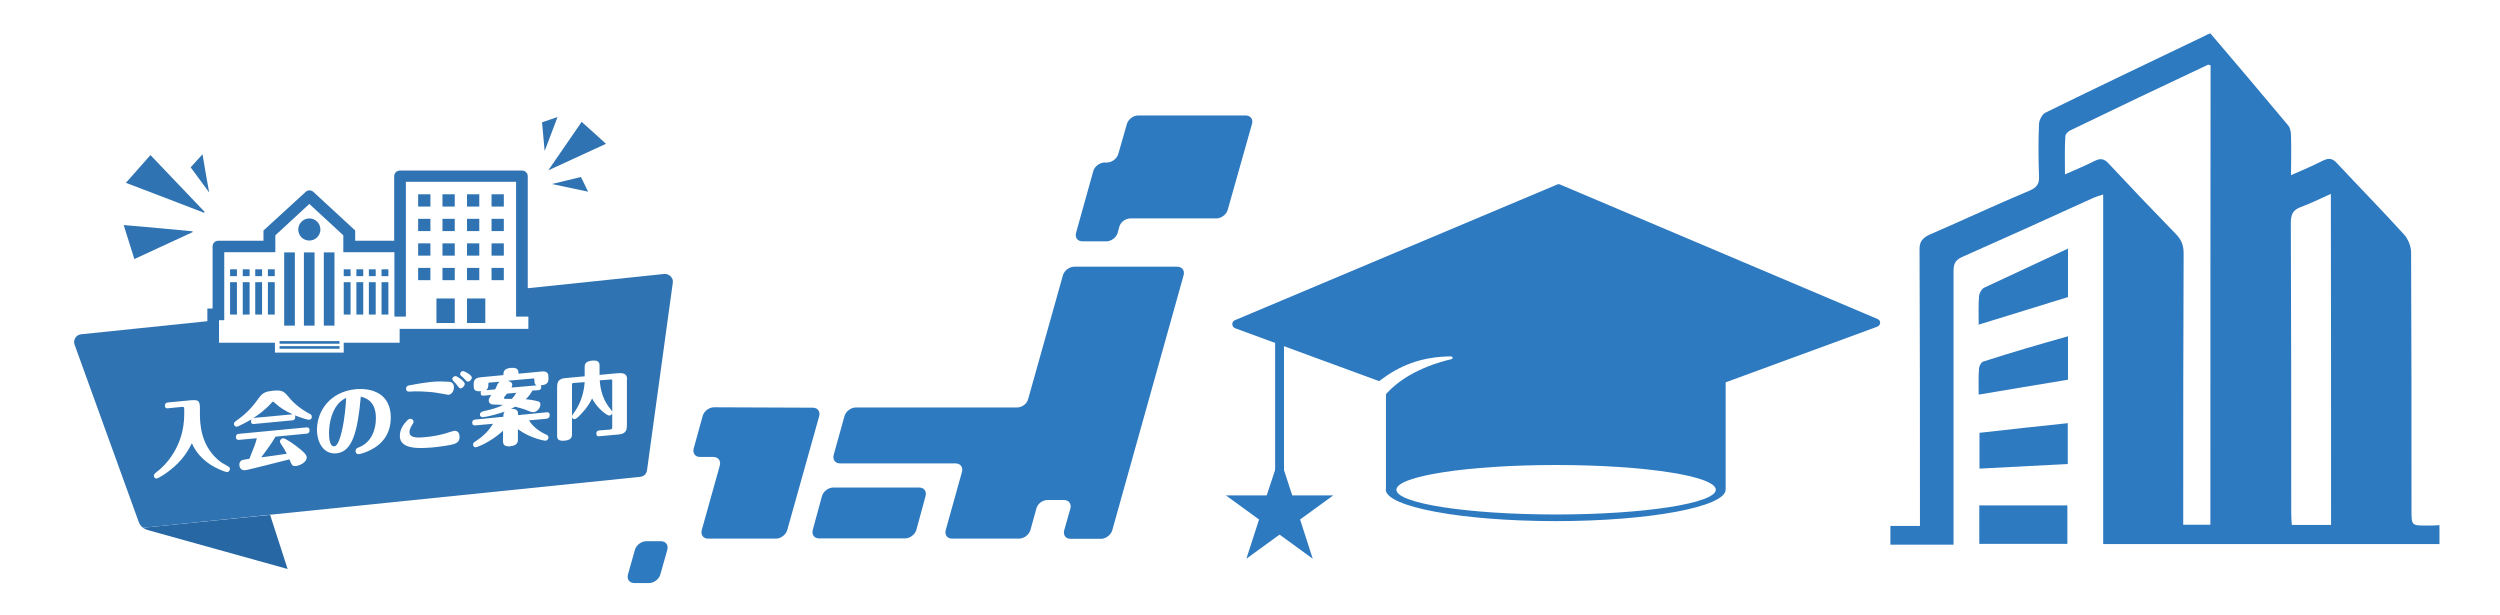 <?xml version="1.0" encoding="utf-8"?>
<!-- Generator: Adobe Illustrator 25.0.1, SVG Export Plug-In . SVG Version: 6.00 Build 0)  -->
<svg version="1.1" id="レイヤー_1" xmlns="http://www.w3.org/2000/svg" xmlns:xlink="http://www.w3.org/1999/xlink" x="0px"
	 y="0px" width="1243px" height="306px" viewBox="0 0 1243 306" style="enable-background:new 0 0 1243 306;" xml:space="preserve">
<style type="text/css">
	.st0{fill:#2F73B2;}
	.st1{fill:#2767A4;}
	.st2{fill:#2E7AC0;}
</style>
<g>
	<g id="UKctR4_3_">
		<g>
			<path class="st0" d="M101.5,105.8c-12.8-5-25.7-9.8-38.9-14.9c4.1-4.6,8-9.1,12.2-13.8c9.1,9.5,18.1,19,27,28.3
				C101.7,105.4,101.6,105.5,101.5,105.8z"/>
			<path class="st0" d="M61.5,111.9c11.7,1,22.9,2,34.2,3.1c0,0.1,0.1,0.3,0.1,0.4c-9.6,4.4-19.2,8.9-29,13.4
				C65,123.1,63.3,117.7,61.5,111.9z"/>
			<path class="st0" d="M272.6,84.7c5.4-7.9,10.9-15.9,16.6-24.1c4.1,3.6,7.9,7.1,12.1,10.9L272.6,84.7z"/>
			<path class="st0" d="M94.8,83.2c1.6-1.9,4-4.3,5.9-6.5c1.1,6.6,2.1,12.7,3.3,19L94.8,83.2z"/>
			<path class="st0" d="M288.8,88c1,1.7,2.3,4.8,3.6,7.3c-6.1-1.3-11.6-2.5-18-3.8L288.8,88z"/>
			<path class="st0" d="M269.5,60.8l7.7-2.6l-6.4,16.9L269.5,60.8z"/>
		</g>
	</g>
	<path class="st1" d="M73.3,263.5l69.7,19.4l-8.7-26.9l-63.3,6.4C71.9,262.9,72.5,263.2,73.3,263.5z"/>
	<g>
		<rect x="141.3" y="125.5" class="st0" width="5.3" height="36.4"/>
		<rect x="183.4" y="140.3" class="st0" width="3.4" height="16.1"/>
		<rect x="151.1" y="125.5" class="st0" width="5.3" height="36.4"/>
		<path class="st0" d="M153.8,119.6c3.1,0,5.5-2.5,5.5-5.5c0-3.1-2.5-5.5-5.5-5.5s-5.5,2.5-5.5,5.5
			C148.3,117.2,150.7,119.6,153.8,119.6z"/>
		<rect x="139" y="169.6" class="st0" width="29.8" height="1.3"/>
		<rect x="139" y="172.1" class="st0" width="29.8" height="1.3"/>
		<rect x="161" y="125.5" class="st0" width="5.3" height="36.4"/>
		<rect x="177.2" y="133.9" class="st0" width="3.4" height="3.4"/>
		<rect x="183.4" y="133.9" class="st0" width="3.4" height="3.4"/>
		<rect x="177.2" y="140.3" class="st0" width="3.4" height="16.1"/>
		<rect x="170.9" y="140.3" class="st0" width="3.4" height="16.1"/>
		<rect x="170.9" y="133.9" class="st0" width="3.4" height="3.4"/>
		<rect x="120.7" y="140.3" class="st0" width="3.4" height="16.1"/>
		<rect x="114.4" y="140.3" class="st0" width="3.4" height="16.1"/>
		<rect x="114.4" y="133.9" class="st0" width="3.4" height="3.4"/>
		<path class="st0" d="M135.8,199.7c-0.3,0-0.5,0.2-0.9,0.7c-3.4,3.8-7.3,6.4-8.9,7.4l19.5-1.8c-3.6-1.7-5.7-2.8-8.9-5.7
			C136.2,199.9,135.9,199.7,135.8,199.7z"/>
		<path class="st0" d="M166.7,202.8c-1.8,3.1-3.1,7.4-3.1,12.7c0,1,0,6.8,2.7,6.4c1.8-0.2,3.1-5.1,3.6-7.3
			c1.6-6.7,2.1-13.9,2.2-16.8C170.5,198.7,168.7,199.6,166.7,202.8z"/>
		<rect x="126.9" y="133.9" class="st0" width="3.4" height="3.4"/>
		<rect x="133.2" y="140.3" class="st0" width="3.4" height="16.1"/>
		<rect x="120.7" y="133.9" class="st0" width="3.4" height="3.4"/>
		<rect x="133.2" y="133.9" class="st0" width="3.4" height="3.4"/>
		<rect x="126.9" y="140.3" class="st0" width="3.4" height="16.1"/>
		<rect x="220" y="96.6" class="st0" width="6.1" height="6.1"/>
		<path class="st0" d="M242.8,190.9c0,1.3,0,2.2-1.1,3.1l4.5-0.4c0.1-0.3,0.9-1.9,1-2.2c0.4-0.9,0.8-1.3,1.3-1.6l-5,0.4
			C243.1,190.2,242.8,190.2,242.8,190.9z"/>
		<rect x="244.4" y="121" class="st0" width="6.1" height="6.1"/>
		<rect x="244.4" y="96.6" class="st0" width="6.1" height="6.1"/>
		<rect x="244.4" y="108.8" class="st0" width="6.1" height="6.1"/>
		<rect x="232.2" y="148.4" class="st0" width="9.1" height="12.2"/>
		<rect x="244.4" y="133.2" class="st0" width="6.1" height="6.1"/>
		<path class="st0" d="M254.7,191.3c0,0.6-0.2,1-0.4,1.4l12.5-1.1c-1.1-0.6-1.1-1.5-1.1-2.8c0-0.7-0.3-0.7-0.8-0.6l-12.5,1.1
			C253,189.5,254.7,189.9,254.7,191.3z"/>
		<path class="st0" d="M303.5,188.7l-5.3,0.4c0.3,4.9,1.7,9.4,4.4,13.1c0.2,0.3,1.7,2,1.8,2.5v-15.2
			C304.4,188.7,304.3,188.6,303.5,188.7z"/>
		<path class="st0" d="M330.4,136.2l-68,7.1V87.6c0-1.6-1.3-2.8-2.8-2.8h-60.8c-1.6,0-2.8,1.3-2.8,2.8v32.1h-19.4v-5.1l-20.8-19.2
			c-1.1-1-2.8-1-3.8,0L131,114.6v5.1h-22.5c-1.6,0-2.8,1.3-2.8,2.8v30.9h-2.6v6.3l-62.8,6.5c-2.5,0.3-4.1,2.8-3.2,5.2l31.8,87.9
			c0.4,1.3,1.2,2.3,2.2,3.1l63.4-6.5l183.7-18.8c1.8-0.1,3.3-1.5,3.5-3.3l12.8-93.1C335,138.3,332.8,136.1,330.4,136.2z
			 M112.8,234.7c-0.7,0-4.9-1.5-8.5-3.9c-4-2.8-6.8-5.8-8.9-10.4c-1.5,2.9-4.3,8.5-11.4,13.8c-0.7,0.6-5,3.6-6.1,3.7
			c-0.9,0.1-1.4-0.7-1.4-1.3c0-0.8,0.4-1.1,1.1-1.7c4.5-3.3,14-12.8,14-29v-2.6c0-1.1-0.5-1-1.1-1l-7,0.7c-0.4,0.1-1.5,0.1-1.5-1.3
			c0-1.2,0.7-1.5,1.5-1.6l10.5-1c4.3-0.4,5.4-0.3,5.4,3.7v2.6c0,4.4,0,17,10.9,24.7c0.3,0.1,2.1,1.2,3.3,1.9
			c0.4,0.2,0.7,0.5,0.7,1.1C114.3,234.3,113.3,234.8,112.8,234.7z M152.6,215.6l-15.6,1.5c-2.1,3.6-4.6,6.9-7.1,10.3
			c2-0.2,9.9-1.4,12.7-1.8c-0.8-1.6-1.8-3.3-3.1-5.2c-0.2-0.2-0.3-0.6-0.3-0.9c0-0.9,0.8-1.5,1.5-1.6c1.3-0.1,6.9,4,8,5
			c1.7,1.3,3.8,3.1,3.8,4.5c0,2.4-3.2,4-5.3,4.3c-1.9,0.2-2.1-0.4-3.3-3.3c-5,1.2-20.6,5.3-22.1,5.4c-2.8,0.2-2.8-2.6-2.8-2.8
			c0-0.7,0.3-1.6,1.1-2.1c0.4-0.3,2.6-0.5,3.9-0.8c2.5-6.2,3-7.4,3.7-10.2l-8.9,0.8c-0.5,0-1.5,0-1.5-1.4c0-1.5,1.1-1.6,1.5-1.6
			l33.6-3.2c0.9,0,1.5,0.2,1.5,1.4C154,215.4,152.9,215.5,152.6,215.6z M153.7,208.7c-0.4,0.1-3.7-0.8-7.1-2.2
			c0.1,0.2,0.2,0.5,0.2,0.9c0,1.3-1,1.6-1.5,1.6l-19,1.8c-0.4,0.1-1.5,0.1-1.5-1.3c0-0.6,0.1-0.8,0.2-1c-3.4,2-6.9,3.7-7.3,3.7
			c-0.6,0-1.4-0.6-1.4-1.4c0-0.9,0.6-1.1,1.3-1.7c6-4.2,8.7-7.9,11.3-11.5c1.7-2.3,3.2-2.9,6.4-3.3c4.6-0.4,5.5-0.1,7.9,2.7
			c2.9,3.7,6.8,6.7,10.9,8.8c0.3,0.1,0.9,0.5,0.9,1.3C155.2,208.1,154.4,208.7,153.7,208.7z M184.1,223.8c-2.5,1.3-5.3,2-5.7,2
			c-0.8,0.1-1.6-0.4-1.6-1.5c0-1.3,0.8-1.6,1.9-2c6.3-2.6,8.2-9.1,8.2-14.4c0-8.8-5.4-10.1-7.5-10.7c-1.6,17.5-4.2,27.4-12.1,28.2
			c-6.4,0.6-9.7-5.4-9.7-11.7c0-9.2,6.3-18.9,19.3-20.2c8.1-0.7,17.4,2.2,17.4,14.1C194.3,215.8,189.9,221,184.1,223.8z
			 M198.7,170.4h-27.8v4.9h-34.2v-4.9h-27.8v-11.2h2.6v-33.8h25.4v-8.4l16.9-15.6l16.9,15.6v8.4h25.4v32h5.7v-67h54.8v67h6.1v6.1
			h-64V170.4z M222.9,189.8c0.7,0,2.8,0.1,2.8,2.7c0,1.9-1.1,3.7-2.8,3.8c-0.2,0-6.6-1.2-7.9-1.3c-3.6-0.3-7.7-0.6-11.3-0.3
			c-0.5,0-1.8,0.1-1.8-1.4c0-1.5,1.3-1.7,2.1-1.8c3.1-0.6,7.3-1.3,10.2-1.6C217.9,189.5,221.4,189.7,222.9,189.8z M225.7,220.8
			c-1.8,0.6-7.8,1.4-11,1.7c-4.6,0.3-15.9,1.5-15.9-5.7c0-1.5,0.3-4.4,3.7-7.8c0.3-0.3,0.8-0.7,1.4-0.8c0.9,0,1.7,0.5,1.7,1.5
			c0,0.4,0,0.6-0.6,1.4c-0.3,0.6-1.4,2-1.4,3.8c0,2.9,4.1,2.8,7.2,2.5c4-0.3,7.9-1.1,10.7-1.9c0.7-0.2,3.6-1.2,4.3-1.3
			c1.5-0.1,2.7,0.7,2.7,3.1C228.5,219.3,227.3,220.3,225.7,220.8z M229.2,193.1c-0.7,0-0.9-0.2-1.8-1.4c-0.6-0.9-0.9-1.1-2.1-2.4
			c-0.2-0.2-0.4-0.5-0.4-0.9c0-0.9,0.8-1.3,1.6-1.4c0.7-0.1,4.6,2.6,4.6,3.9C231,191.8,230.2,192.8,229.2,193.1z M232.8,189.7
			c-0.6,0.1-0.8-0.1-1.7-1.1c-0.3-0.4-0.8-0.8-1.9-1.8c-0.2-0.1-0.4-0.3-0.4-0.8c0-0.5,0.3-1.4,1.4-1.5c0.4-0.1,4.4,1.8,4.4,3.3
			C234.5,188.6,233.7,189.7,232.8,189.7z M271.8,208.2l-8.8,0.8c2,3.2,5.1,5.5,8.6,7.1c0.5,0.2,1.1,0.6,1.1,1.4
			c0,0.9-0.7,1.5-1.4,1.6c-0.4,0.1-7.5-1.1-13.8-5.7v5.3c0,2.2-1.6,2.9-3.8,3.2c-2.9,0.2-3.6-0.9-3.6-2.5v-5.2
			c-6.3,5.8-13.1,8.2-13.5,8.2c-0.7,0-1.4-0.4-1.4-1.4c0-0.8,0.6-1.2,1.3-1.6c3.5-2.3,6.5-5.1,8.6-8.7l-8.8,0.8
			c-1,0-1.5-0.2-1.5-1.4c0-1.1,0.7-1.4,1.5-1.5l14-1.4c0-1,0-1.7,0.6-2.5c-2.8,0.9-8,2.5-10.9,2.7c-0.7,0.1-1.4-0.5-1.4-1.3
			c0-0.8,0.7-1.3,1.5-1.6c4.5-0.9,7.9-2,10-3.2c-1.5-0.1-3.8-0.1-5.2-0.2c-1.2-0.1-1.9-1-1.9-2c0-0.7,0.1-1,1.3-2.7l-3.8,0.3
			c-0.9,0.1-1.5-0.1-1.5-1.3c0-0.5,0.1-0.7,0.2-0.9c-3.7,0.3-3.7-1-3.7-3.6c0-3,2.2-3.2,4.3-3.4l10.5-1c0-1.8,0.3-3.3,3.8-3.6
			c3.7-0.3,3.7,1.6,3.7,2.9l11.6-1.1c3.3-0.3,3.3,1.6,3.3,3.5c0,1.5-0.2,3.1-3.8,3.4c0.1,0.2,0.2,0.3,0.2,0.9c0,1.2-0.9,1.4-1.5,1.5
			l-2.9,0.2c-1.1,2-2.3,3.4-3.3,4.3c2.6,0.2,5.4,0.8,6.3,1.1c0.6,0.2,1,0.7,1,1.4c0,2.1-1.9,3.8-3.3,3.9c-0.9,0.1-1.6-0.2-1.9-0.3
			c-3.2-1.5-6.7-2.1-7.3-2.4c-1.1,0.5-1.7,0.9-2.2,1.1c3.5-0.2,3.6,1.4,3.6,3.1l14.2-1.4c1.1-0.1,1.5,0.3,1.5,1.4
			C273.3,207.7,272.6,207.9,271.8,208.2z M311.7,188.6v22.3c0,2.3,0,4.7-3.9,5.1l-9.8,0.9c-0.4,0.1-1.5,0.1-1.5-1.3
			c0-1.2,0.7-1.5,1.5-1.6l5.1-0.4c0.6-0.1,1.3-0.1,1.3-1.1v-6.9c-0.4,0.9-1.3,1-1.4,1c-0.8,0.1-2.6-1.3-3.6-2.2
			c-3.2-2.8-4.4-5.2-5-6.3c-0.6,1.1-1.7,3.7-5,7.2c-1,1.2-2.8,3-3.6,3.1c-0.2,0-1,0.1-1.4-0.9v8.5c0,1.7-0.8,2.8-3.6,3.1
			c-2.6,0.2-3.8-0.3-3.8-2.4v-23.7c0-2.2,0-4.6,3.9-5l9.8-0.9v-4.7c0-1.5,0.5-2.7,3.6-3.1c2.5-0.2,3.8,0.3,3.8,2.4v4.7l8.5-0.8
			c2.4-0.2,5.2-0.4,5.2,3L311.7,188.6L311.7,188.6z"/>
		<path class="st0" d="M284.4,191.5v15.3c0.1-0.4,1.6-2.5,1.9-2.9c2.9-4.6,4.1-9.6,4.4-13.9l-5.3,0.4
			C284.6,190.4,284.4,190.5,284.4,191.5z"/>
		<rect x="220" y="108.8" class="st0" width="6.1" height="6.1"/>
		<path class="st0" d="M256.7,195.3l-4.6,0.4c-0.7,0.9-0.8,1-1.3,1.6c-0.2,0.3-0.2,0.4-0.2,0.6c0,0.2,0.1,0.3,0.3,0.4
			c0,0,3.2,0,3.6,0C255.3,197.5,256,196.5,256.7,195.3z"/>
		<rect x="217" y="148.4" class="st0" width="9.1" height="12.2"/>
		<rect x="232.2" y="108.8" class="st0" width="6.1" height="6.1"/>
		<rect x="232.2" y="121" class="st0" width="6.1" height="6.1"/>
		<rect x="207.9" y="133.2" class="st0" width="6.1" height="6.1"/>
		<rect x="232.2" y="133.2" class="st0" width="6.1" height="6.1"/>
		<rect x="232.2" y="96.6" class="st0" width="6.1" height="6.1"/>
		<rect x="189.7" y="133.9" class="st0" width="3.4" height="3.4"/>
		<rect x="207.9" y="108.8" class="st0" width="6.1" height="6.1"/>
		<rect x="220" y="133.2" class="st0" width="6.1" height="6.1"/>
		<rect x="189.7" y="140.3" class="st0" width="3.4" height="16.1"/>
		<rect x="207.9" y="96.6" class="st0" width="6.1" height="6.1"/>
		<rect x="220" y="121" class="st0" width="6.1" height="6.1"/>
		<rect x="207.9" y="121" class="st0" width="6.1" height="6.1"/>
	</g>
</g>
<g>
	<g>
		<path class="st2" d="M404.1,263.5c-0.6,2.4,0.8,4.2,3.2,4.2h42.7c2.4,0,4.9-1.9,5.6-4.2l4.6-16.9c0.6-2.4-0.8-4.2-3.2-4.2h-42.7
			c-2.4,0-4.9,1.9-5.6,4.2L404.1,263.5z"/>
	</g>
	<g>
		<path class="st2" d="M565.9,57.4c-2.4,0-4.9,1.9-5.6,4.2l-4.3,15c-0.7,2.3-3.2,4.2-5.6,4.2h-1.2c-2.4,0-4.9,1.9-5.6,4.2l-8.6,30.8
			c-0.6,2.4,0.8,4.2,3.2,4.2h11.9c2.4,0,4.9-1.9,5.6-4.2l0.8-3c0.6-2.4,3.1-4.2,5.6-4.2h42.7c2.4,0,4.9-1.9,5.6-4.2l12.1-42.8
			c0.7-2.3-0.8-4.2-3.2-4.2C619.4,57.4,565.9,57.4,565.9,57.4z"/>
	</g>
	<g>
		<path class="st2" d="M355,202.5c-2.4,0-4.9,1.9-5.6,4.2l-4.5,16.3c-0.6,2.4,0.8,4.2,3.2,4.2h6.6c2.4,0,3.8,1.9,3.2,4.2l-9,32.2
			c-0.6,2.4,0.8,4.2,3.2,4.2h33.7c2.4,0,4.9-1.9,5.6-4.2l15.9-56.7c0.6-2.4-0.8-4.2-3.2-4.2L355,202.5L355,202.5z"/>
	</g>
	<g>
		<path class="st2" d="M511.2,198.4c-0.6,2.4-3.1,4.2-5.6,4.2h-80.1c-2.4,0-4.9,1.9-5.6,4.2l-5.4,19.4c-0.6,2.4,0.8,4.2,3.2,4.2
			h57.4c2.4,0,3.8,1.9,3.2,4.2l-8.1,29c-0.6,2.4,0.8,4.2,3.2,4.2h33.3c2.4,0,4.9-1.9,5.6-4.2l3-10.8c0.6-2.4,3.1-4.2,5.6-4.2h8.1
			c2.4,0,3.8,1.9,3.2,4.2l-3.1,10.9c-0.6,2.4,0.8,4.2,3.2,4.2h15.1c2.4,0,4.9-1.9,5.6-4.2l35.5-126.9c0.6-2.4-0.8-4.2-3.2-4.2h-51.2
			c-2.4,0-4.9,1.9-5.6,4.2L511.2,198.4z"/>
	</g>
	<g>
		<path class="st2" d="M312.2,285.7c-0.6,2.4,0.8,4.2,3.2,4.2h7.3c2.4,0,4.9-1.9,5.6-4.2l3.5-12.4c0.6-2.4-0.8-4.2-3.2-4.2h-7.3
			c-2.4,0-4.9,1.9-5.6,4.2L312.2,285.7z"/>
	</g>
</g>
<g>
	<path class="st2" d="M933.5,158.6L775.8,91.8c-0.5-0.3-1.1-0.3-1.7,0L614,159.2c-1.8,0.7-1.7,3.3,0.1,4l71.6,26.3
		c9.9-7.6,20.7-12.2,35.8-12.3c0.8,0,1.1,1.2,0.1,1.4c-13.3,3.1-25.2,9.1-32.5,17.4v46.9c0,0.1-0.1,0.4-0.1,0.5
		c0,8.6,37.9,15.7,84.5,15.7c46.7,0,84.5-7.1,84.5-15.7v-53.3l75.2-27.6C935.3,161.8,935.3,159.3,933.5,158.6z M773.7,255.8
		c-43.8,0-79.4-5.5-79.4-12.3c0-6.8,35.5-12.3,79.4-12.3s79.4,5.5,79.4,12.3C853.1,250.2,817.5,255.8,773.7,255.8z"/>
	<rect x="634" y="161.2" class="st2" width="4.4" height="74.3"/>
	<polygon class="st2" points="636.2,227 642.5,246.3 662.9,246.3 646.4,258.3 652.7,277.8 636.2,265.8 619.7,277.8 626,258.3 
		609.5,246.3 629.8,246.3 	"/>
</g>
<g>
	<path class="st2" d="M1028.2,123.6c0,8.6,0,16.1,0,24.1c-14.7,4.6-29.2,9-44.4,13.7c0-5.4-0.2-9.8,0.2-14.4
		c0.2-1.3,1.2-3.2,2.4-3.9C999.9,136.8,1013.7,130.4,1028.2,123.6z"/>
	<path class="st2" d="M1027.9,270.4c-14.7,0-29.1,0-43.8,0c0-6.4,0-12.7,0-19.1c14.7,0,29,0,43.8,0
		C1027.9,257.5,1027.9,263.7,1027.9,270.4z"/>
	<path class="st2" d="M1028.1,210.4c0,7,0,13.3,0,20.3c-14.7,0.8-29,1.5-43.9,2.3c0-6.1,0-11.7,0-17.8
		C998.7,213.5,1013.2,212,1028.1,210.4z"/>
	<path class="st2" d="M1028.2,167.2c0,7.7,0,14.3,0,21.6c-14.5,2.4-29.1,4.8-44.4,7.4c0-4.7-0.2-9,0.2-13.3c0.2-1.2,1.2-3,2.3-3.2
		C999.9,175.3,1013.7,171.3,1028.2,167.2z"/>
	<path class="st2" d="M1206.6,261.3c-7.6,0-7.6,0-7.6-7.8c0-42.7,0-85.3-0.2-128c0-3-1.5-6.7-3.5-8.9c-10.9-12-22.2-23.5-33.3-35.4
		c-2.4-2.7-4.3-2.7-7.3-1.2c-4.8,2.4-9.8,4.6-15.6,7.1c0-7.1,0.2-13.2,0-19.3c0-1.8-0.3-4-1.3-5.3c-12.8-15.3-25.7-30.6-38.8-45.9
		c-1,0.4-1.6,0.5-2.3,1c-26.7,12.8-53.2,25.4-79.7,38.4c-1.6,0.8-3.1,3.6-3.2,5.6c-0.4,8.7-0.3,17.5,0,26.2c0.2,3.6-1.2,5.4-4.5,6.9
		c-16.8,7-33.3,14.8-49.8,21.9c-3.9,1.8-5.3,3.8-5.1,8.1c0.2,42.9,0.2,85.8,0.2,128.7c0,2.4,0,4.8,0,8.1c-5.4,0-10,0-14.7,0
		c0,3.5,0,6.3,0,9.3c10.5,0,20.8,0,31.4,0c0-3,0-5.6,0-8.4c0-42.3,0-84.5,0-127c0-3.5,0.3-5.9,4.2-7.6c21.9-9.7,43.8-19.6,65.5-29.5
		c1.3-0.5,2.7-1,4.7-1.6c0,58.3,0,115.9,0,173.8c56,0,111.6,0,167.2,0c0-3.2,0-5.9,0-9.4C1210.7,261.3,1208.6,261.3,1206.6,261.3z
		 M1099,260.9c-4.3,0-8.4,0-13.5,0c0-2,0-4.2,0-6.4c0-42.8,0-85.8,0.2-128.6c0-3.9-1.1-6.7-3.8-9.5c-11.3-11.6-22.5-23.3-33.5-35.1
		c-2.1-2.3-3.9-2.8-6.9-1.3c-4.5,2.3-9.2,4.2-14.8,6.7c0-7-0.2-13,0.2-19c0-1,1.3-2.3,2.3-2.8c22.7-11,45.6-21.9,68.6-32.7
		c0.3-0.2,0.7,0.2,1.3,0.3C1099,108.1,1099,184.3,1099,260.9z M1159,261c-6.7,0-12.8,0-19.5,0c-0.2-2.1-0.3-4.2-0.3-6.2
		c0-48.1,0-96-0.2-144.1c0-3.9,1-6.3,4.8-7.7c5-1.8,9.7-4.2,15.1-6.6C1159,151.8,1159,206.2,1159,261z"/>
</g>
</svg>
